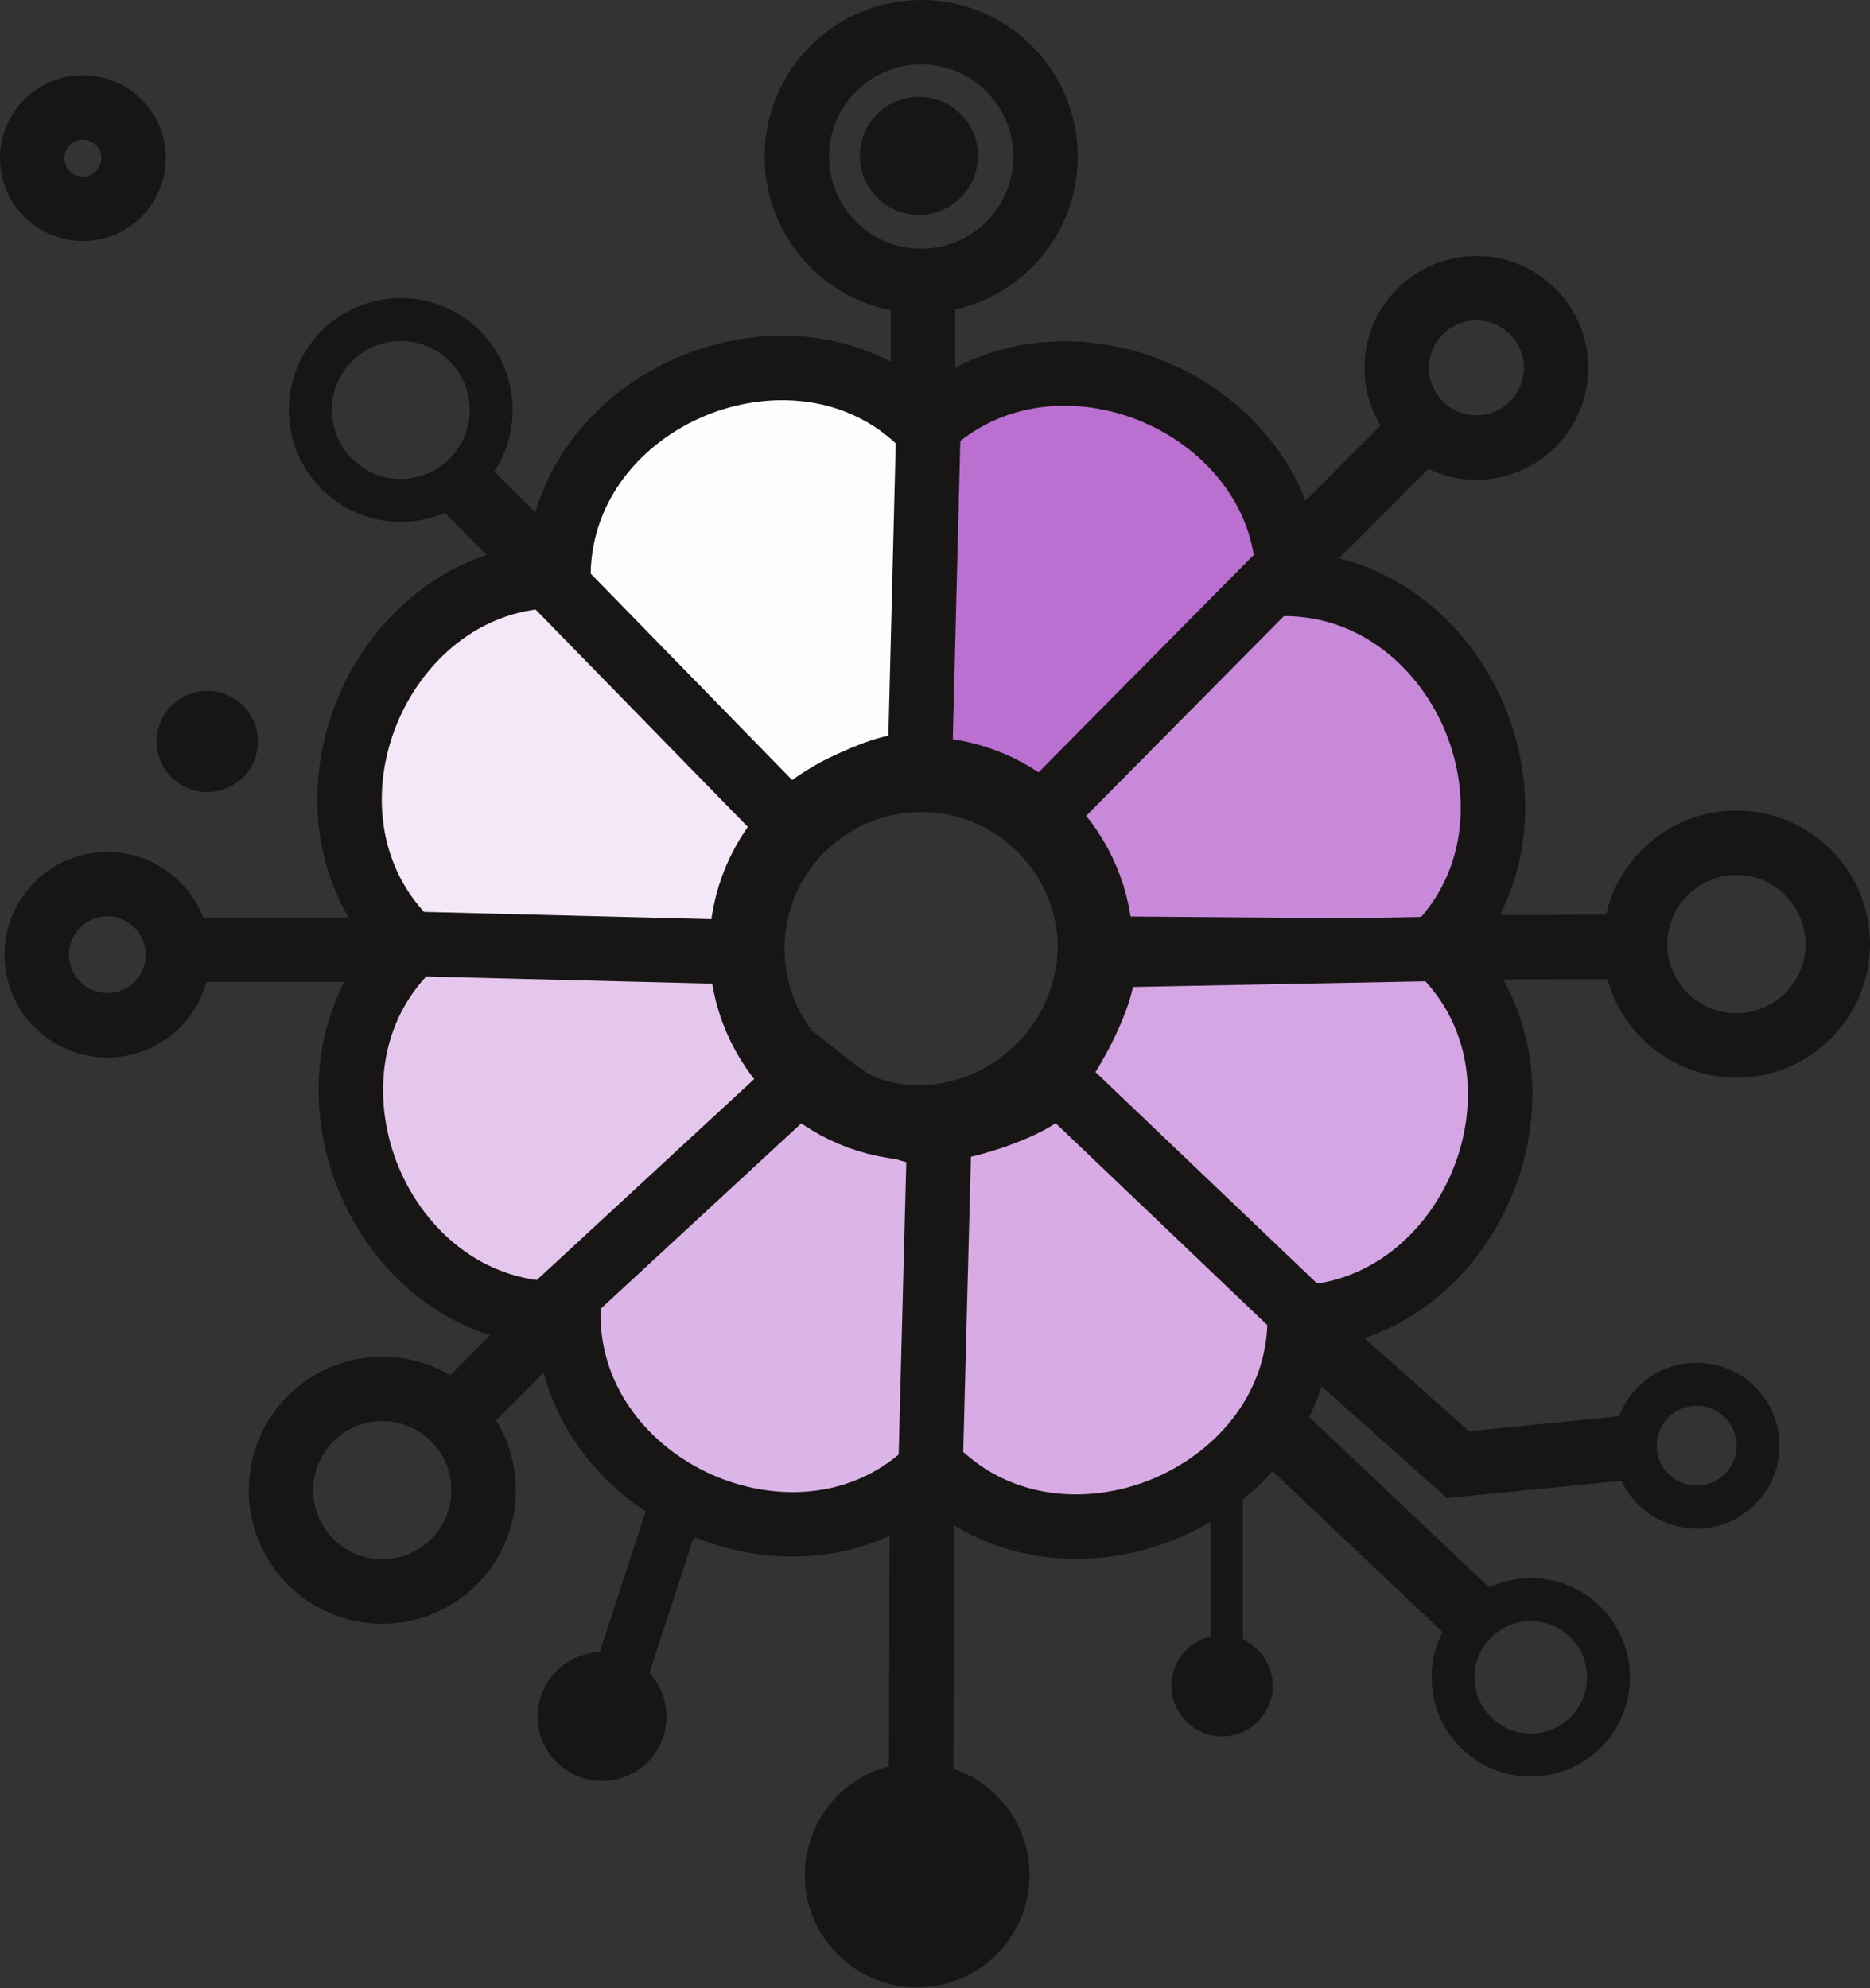 <svg width="174" height="185" viewBox="0 0 174 185" fill="none" xmlns="http://www.w3.org/2000/svg">
<rect x="0" y="0" width="174" height="185" fill="#333333" stroke="none"/>
<circle cx="85.714" cy="88.701" r="39.357" stroke="#181615" stroke-width="7"/>
<circle cx="85.286" cy="87.857" r="16.643" stroke="#181615" stroke-width="7"/>
<path d="M102.858 88.235L153.6 88.114" stroke="#181615" stroke-width="6"/>
<path d="M15.526 88.383H68.669" stroke="#181615" stroke-width="6"/>
<path d="M85.876 70.86L85.876 26.411" stroke="#181615" stroke-width="6"/>
<path d="M85.703 167.704L85.873 105.685" stroke="#181615" stroke-width="6"/>
<path d="M98.953 73.376L132.81 39.484" stroke="#181615" stroke-width="6"/>
<path d="M51.896 53.999L42.468 44.57" stroke="#181615" stroke-width="6"/>
<path d="M112 126.706L132.496 146.104L138.32 151.615" stroke="#181615" stroke-width="6"/>
<path d="M114.143 135V153.428" stroke="#181615" stroke-width="3"/>
<path d="M110 113.408L135.648 136.288L153.559 134.522" stroke="#181615" stroke-width="6"/>
<circle cx="85.715" cy="14.571" r="11.571" stroke="#181615" stroke-width="6"/>
<circle cx="157.866" cy="134.53" r="5.714" transform="rotate(-5.629 157.866 134.53)" stroke="#181615" stroke-width="4"/>
<circle cx="7.714" cy="14.714" r="4.714" stroke="#181615" stroke-width="6"/>
<circle cx="142.435" cy="156.087" r="7.233" transform="rotate(-8.061 142.435 156.087)" stroke="#181615" stroke-width="4"/>
<circle cx="113.714" cy="156.871" r="2.714" fill="#181615" stroke="#181615" stroke-width="4"/>
<circle cx="19.287" cy="68.999" r="2.714" fill="#181615" stroke="#181615" stroke-width="4"/>
<path d="M79.971 102.233L65.915 130.831L56.573 159.429" stroke="#181615" stroke-width="5"/>
<circle cx="9.988" cy="88.844" r="6.567" transform="rotate(87.419 9.988 88.844)" stroke="#181615" stroke-width="6"/>
<circle cx="10.415" cy="10.415" r="7.415" transform="matrix(-0.994 0.107 0.107 0.994 146.614 22.764)" stroke="#181615" stroke-width="6"/>
<circle cx="10.415" cy="10.415" r="8.415" transform="matrix(-0.976 0.218 0.218 0.976 45.188 25.714)" stroke="#181615" stroke-width="4"/>
<circle cx="10.455" cy="10.455" r="8.455" transform="matrix(-0.976 0.218 0.218 0.976 93.267 162)" fill="#181615" stroke="#181615" stroke-width="4"/>
<circle cx="6" cy="6" r="4" transform="matrix(-0.976 0.218 0.218 0.976 60.569 152.57)" fill="#181615" stroke="#181615" stroke-width="4"/>
<circle cx="85.5" cy="14.5" r="3.5" fill="#181615" stroke="#181615" stroke-width="4"/>
<circle cx="161.571" cy="87.857" r="9.429" stroke="#181615" stroke-width="6"/>
<path d="M51 123.095L41.137 132.958" stroke="#181615" stroke-width="6"/>
<circle cx="35.573" cy="138.673" r="9.429" transform="rotate(136.084 35.573 138.673)" stroke="#181615" stroke-width="6"/>
<path d="M86.129 39.879L85.226 40.749L85.211 42.003L84.886 68.84L84.855 71.406L87.385 71.834C89.858 72.253 93.619 73.56 95.47 74.792L97.464 76.118L99.199 74.468L118.924 55.715L119.907 54.781L119.855 53.426C119.542 45.274 113.888 39.113 107.202 36.381C100.501 33.643 92.134 34.091 86.129 39.879Z" fill="#BA6FD1" stroke="#181615" stroke-width="6"/>
<path d="M119.472 54.33L118.218 54.328L117.336 55.219L98.457 74.296L96.652 76.12L98.174 78.186C99.662 80.205 101.458 83.759 101.934 85.93L102.446 88.269L104.841 88.288L132.056 88.505L133.412 88.516L134.316 87.505C139.755 81.425 139.969 73.066 137.058 66.455C134.141 59.83 127.812 54.339 119.472 54.33Z" fill="#C889DB" stroke="#181615" stroke-width="6"/>
<path d="M37.645 87.32L38.514 88.223L39.768 88.238L66.606 88.563L69.172 88.594L69.6 86.064C70.019 83.591 71.326 79.83 72.557 77.979L73.883 75.985L72.234 74.25L53.48 54.525L52.546 53.543L51.191 53.595C43.04 53.907 36.879 59.561 34.147 66.247C31.408 72.948 31.856 81.315 37.645 87.32Z" fill="#F4E7F8" stroke="#181615" stroke-width="6"/>
<path d="M120.378 122.637L119.124 122.653L118.232 121.772L99.138 102.91L97.312 101.107L98.811 99.023C100.276 96.988 102.032 93.414 102.483 91.237L102.969 88.893L105.363 88.847L132.575 88.322L133.93 88.296L134.845 89.296C140.353 95.314 140.661 103.671 137.826 110.314C134.984 116.972 128.718 122.534 120.378 122.637Z" fill="#D5A5E4" stroke="#181615" stroke-width="6"/>
<path d="M51.961 53.324L51.937 54.578L52.813 55.475L71.561 74.681L73.353 76.518L75.445 75.031C77.49 73.579 81.073 71.844 83.253 71.406L85.6 70.934L85.661 68.54L86.348 41.332L86.382 39.977L85.387 39.056C79.402 33.512 71.048 33.154 64.388 35.95C57.713 38.752 52.114 44.985 51.961 53.324Z" fill="#FDFCFE" stroke="#181615" stroke-width="6"/>
<path d="M51.729 122.257L52.983 122.28L53.88 121.405L73.087 102.657L74.923 100.865L73.437 98.773C71.984 96.728 70.249 93.144 69.811 90.965L69.339 88.617L66.945 88.557L39.737 87.87L38.382 87.836L37.461 88.83C31.917 94.815 31.559 103.17 34.355 109.83C37.157 116.505 43.39 122.104 51.729 122.257Z" fill="#E5C7EE" stroke="#181615" stroke-width="6"/>
<path d="M87.171 136.921L86.27 136.05L86.257 134.796L85.978 107.958L85.951 105.392L88.482 104.968C90.956 104.553 94.719 103.252 96.572 102.024L98.568 100.702L100.3 102.354L119.993 121.141L120.974 122.077L120.92 123.432C120.594 131.583 114.929 137.734 108.238 140.455C101.532 143.182 93.166 142.719 87.171 136.921Z" fill="#D8ABE5" stroke="#181615" stroke-width="6"/>
<path d="M52.89 121.695L52.931 120.442L53.852 119.591L73.561 101.372L75.445 99.63L77.458 101.222C79.425 102.777 82.916 104.694 85.07 105.244L87.39 105.835L87.327 108.229L86.617 135.436L86.581 136.792L85.54 137.661C79.279 142.889 70.917 142.818 64.409 139.684C57.887 136.543 52.615 130.031 52.89 121.695Z" fill="#DCB5E8" stroke="#181615" stroke-width="6"/>
<circle cx="85.714" cy="88.285" r="16.214" stroke="#181615" stroke-width="7"/>
</svg>
